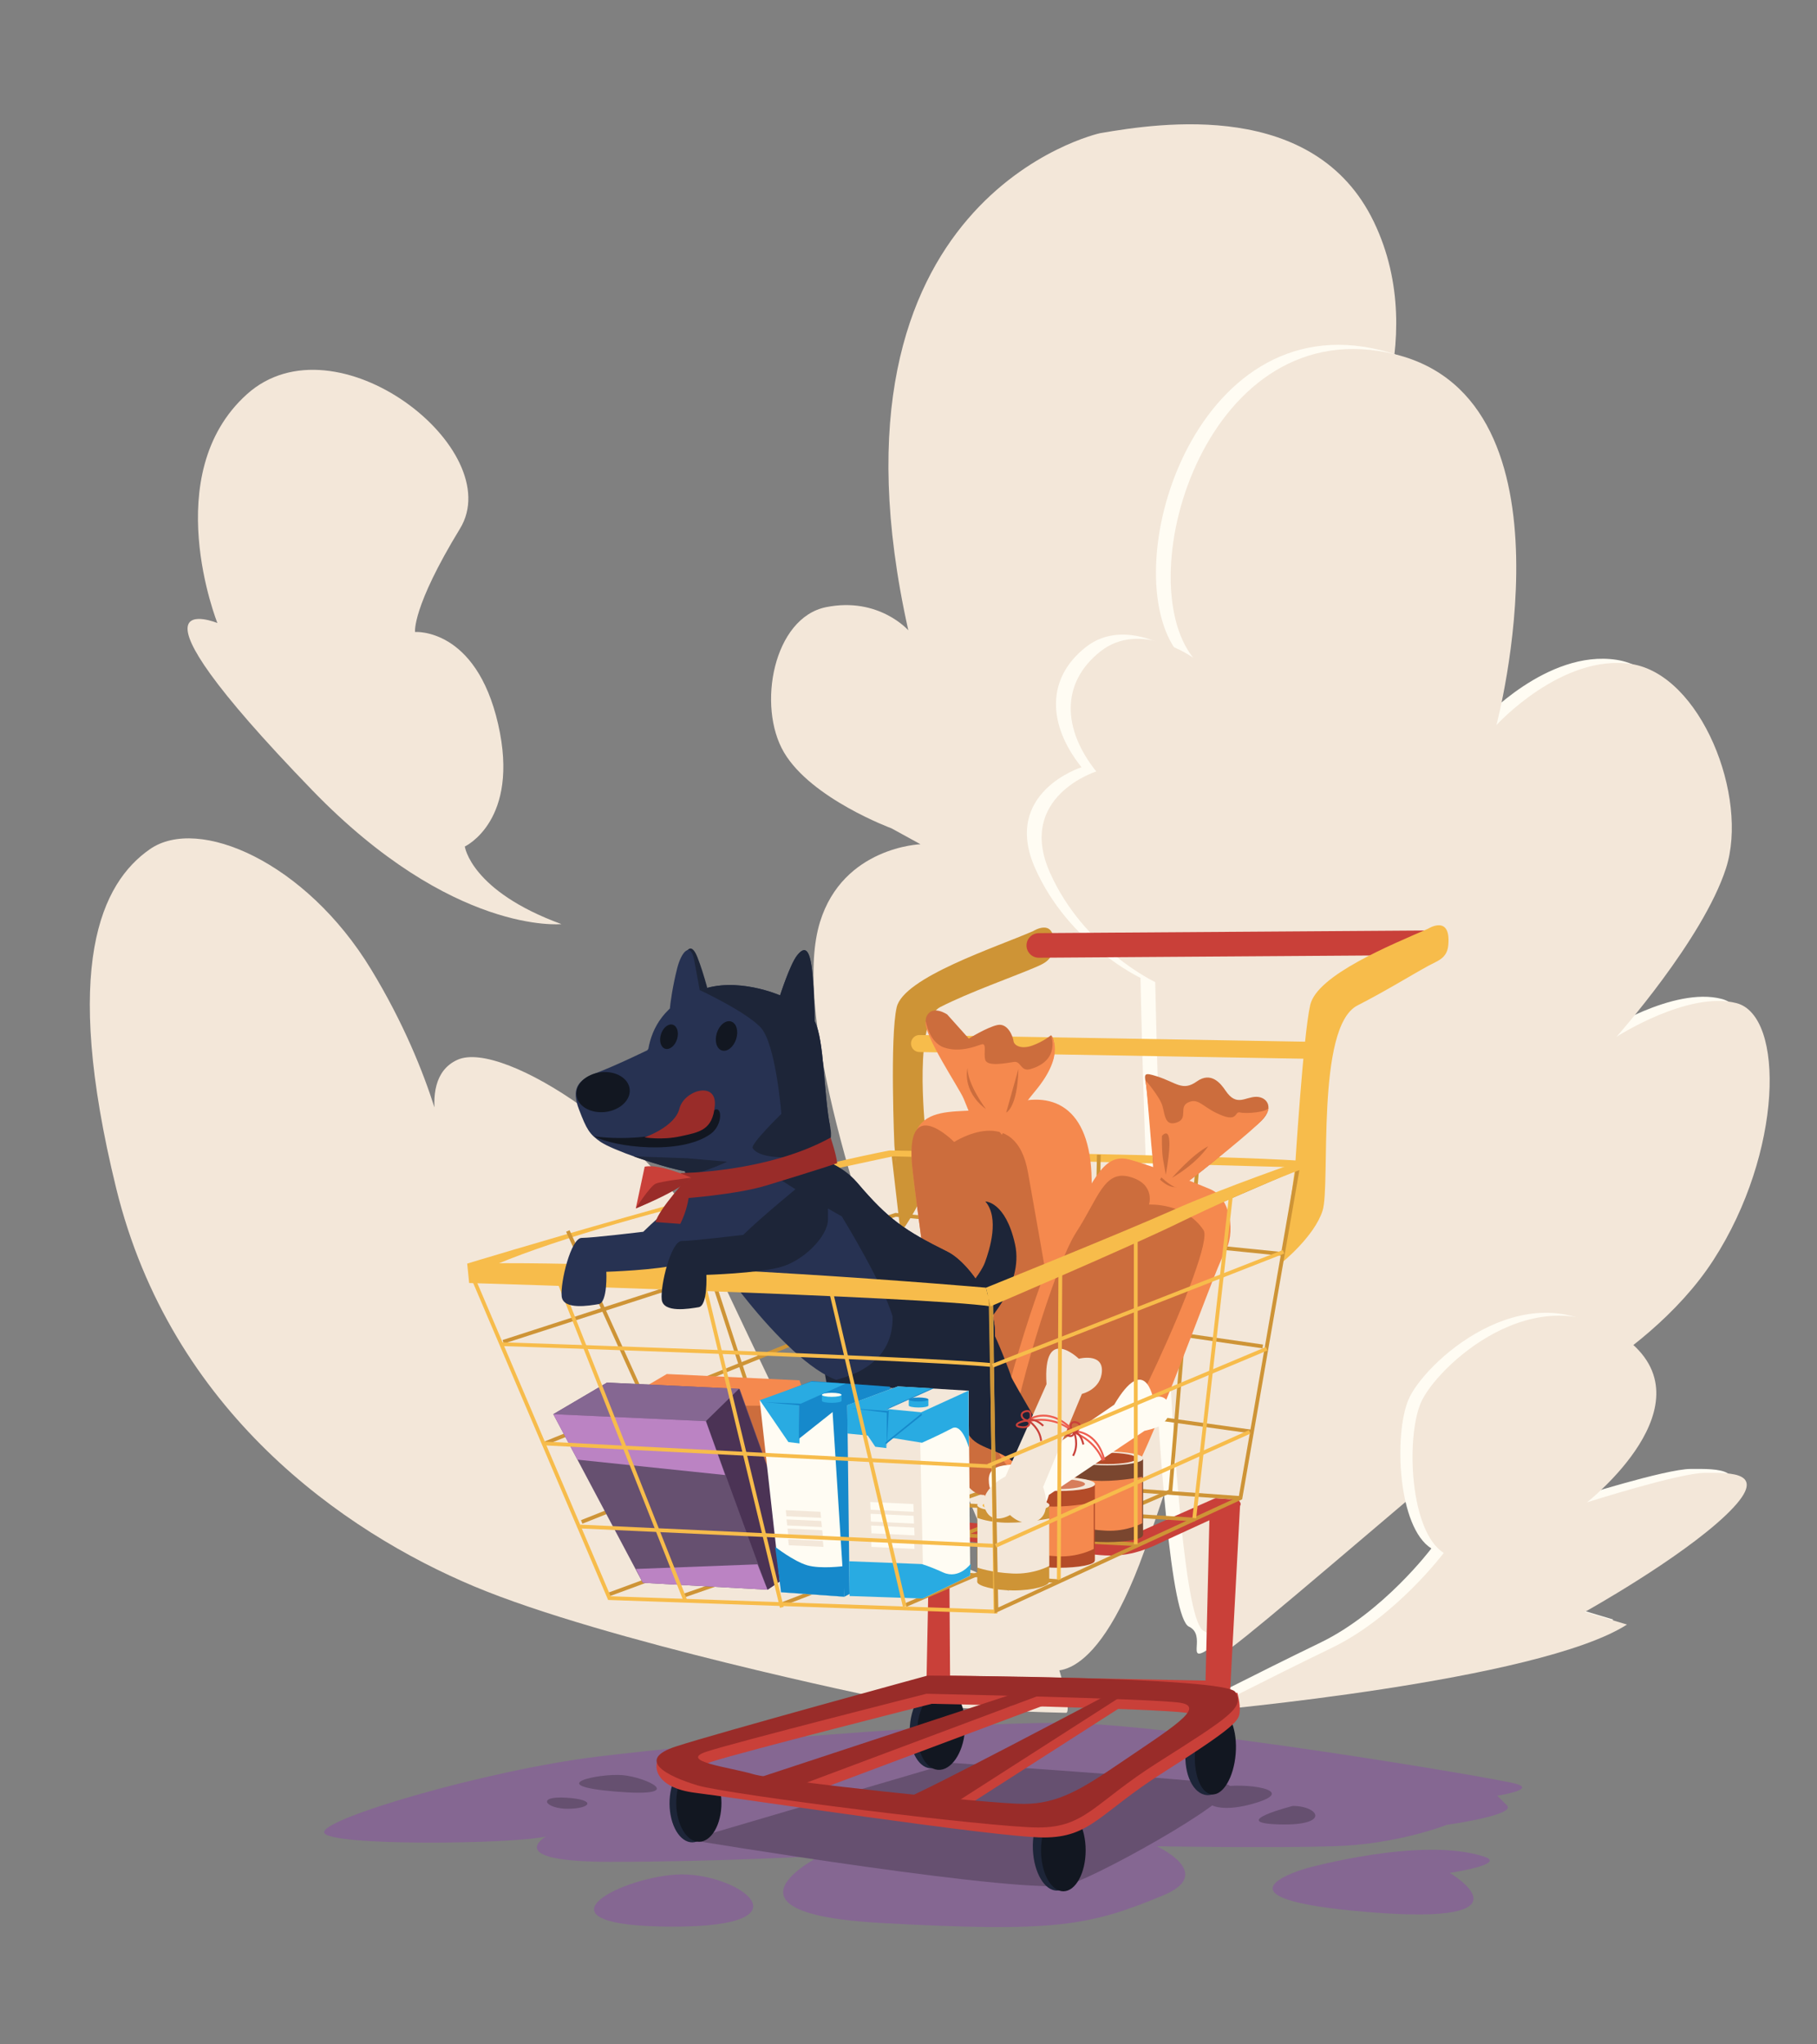 <?xml version="1.0" encoding="utf-8"?>
<!-- Generator: Adobe Illustrator 23.1.0, SVG Export Plug-In . SVG Version: 6.00 Build 0)  -->
<svg version="1.1" xmlns="http://www.w3.org/2000/svg" xmlns:xlink="http://www.w3.org/1999/xlink" x="0px" y="0px"
	 viewBox="0 0 960 1080" style="enable-background:new 0 0 960 1080;" xml:space="preserve">
<rect x="0" y="0" width="960" height="1080" fill="#808080" stroke="none"/>
<style type="text/css">
	.st0{fill:#856792;}
	.st1{fill:#665070;}
	.st2{fill:#F3E7D9;}
	.st3{fill:#FFFCF3;}
	.st4{fill:#CE9436;}
	.st5{fill:none;stroke:#C94039;stroke-width:13;stroke-linecap:round;stroke-linejoin:round;stroke-miterlimit:10;}
	.st6{fill:none;stroke:#F7BC4B;stroke-width:9;stroke-linecap:round;stroke-linejoin:round;stroke-miterlimit:10;}
	.st7{fill:#F7BC4B;}
	.st8{fill:#1D2538;}
	.st9{fill:#121721;}
	.st10{fill:#C94039;}
	.st11{fill:#992C29;}
	.st12{fill:none;stroke:#CE9436;stroke-width:2;stroke-miterlimit:10;}
	.st13{fill:none;stroke:#F7BC4B;stroke-width:2;stroke-miterlimit:10;}
	.st14{fill:#F5894E;}
	.st15{fill:#CC6D3D;}
	.st16{fill:#273252;}
	.st17{fill:#4B3355;}
	.st18{fill:#BB83C3;}
	.st19{fill:#7A462F;}
	.st20{fill:#B44C29;}
	.st21{fill:#D77D5B;}
	.st22{fill:#1689CB;}
	.st23{fill:#29ABE2;}
	.st24{fill:none;stroke:#EE5D4F;stroke-miterlimit:10;}
	.st25{fill:none;stroke:#C94039;stroke-miterlimit:10;}
</style>
<g id="ground">
	<path class="st0" d="M559.42,910.13c-56.92,0-185.37,10.7-243.96,17.89c-58.58,7.19-146.22,32.94-144.17,40.13
		c2.06,7.19,98.67,6.17,117.17,2.06c0,0-23.64,13.36,33.92,13.36s111-3.08,111-3.08s-60.79,30.22,31.71,35.36
		s110.59,1.63,149.63-14.64c27.77-11.57-3.53-25.86-3.53-25.86s59.61,1.03,93.53,0s59.61-11.31,59.61-11.31s37-5.14,31.86-10.28
		s-5.14-5.14-5.14-5.14s20.56-3.08,10.28-6.17S616.35,910.13,559.42,910.13z"/>
	<path class="st0" d="M356.96,990.32c-31.51,2.14-77.95,27.37-1.66,27.5C431.59,1017.96,388.47,988.18,356.96,990.32z"/>
	<path class="st1" d="M364.26,971.93c0,0,181.34,30.09,200.86,23.58c19.52-6.51,97.58-50.42,82.95-52.86S502.5,931.27,502.5,931.27
		L364.26,971.93z"/>
	<path class="st1" d="M329.02,937.78c-12.47-1.08-42.83,5.42-3.79,8.67C364.26,949.7,341.49,938.86,329.02,937.78z"/>
	<path class="st1" d="M300.26,955.55c11.86-0.13,15.31-4.83-1.06-5.85S288.41,955.68,300.26,955.55z"/>
	<path class="st1" d="M683.03,954.04c0,0-34.97,8.95-7.32,9.76C703.36,964.61,696.85,954.04,683.03,954.04z"/>
	<path class="st1" d="M644.13,944.24c-12.96,2.9-8.31,15.94,17.69,8.69C687.82,945.69,657.09,941.34,644.13,944.24z"/>
	<path class="st0" d="M690.35,986.97c0,0-57.33,15.86,32.93,23.18s42.69-20.74,42.69-20.74s30.38-4.51,18.3-8.54
		C751.34,969.9,690.35,986.97,690.35,986.97z"/>
</g>
<g id="cloud">
	<path class="st2" d="M164.9,417.39c74.27,76.77,131.74,70.8,131.74,70.8c-47.87-17.48-51.06-41-51.06-41s29.31-13.55,17.6-64.66
		s-43.89-48.66-43.89-48.66s-1.75-12.82,23.74-54.59s-65.63-113.28-112.6-70.99s-15.57,120.84-15.57,120.84
		S56.3,305.14,164.9,417.39z"/>
</g>
<g id="clouds">
	<path class="st2" d="M716.92,250.64c0,0,40.06-68.99,8.9-133.53c-31.16-64.54-112.39-52.3-144.66-46.74
		c0,0-152.45,33.38-101.26,262.61c0,0-15.58-17.8-43.4-12.24c-27.82,5.56-36.72,52.3-22.26,76.78S471,437.59,471,437.59l15.34,8.41
		c0,0-40.88,1.35-53.11,41.12c-27.41,89.09,118.21,394.05,118.21,394.05s25.08,16.33,53.11-61.68
		C663.85,654.49,747.9,315.62,716.92,250.64z"/>
	<path class="st2" d="M465.32,897.06c0,0-145.77-30.04-214.76-58.98S90.32,745.72,61.39,627.77s-7.79-161.35,17.8-179.16
		c25.59-17.8,82.34,6.68,116.84,63.43s41.17,103.49,41.17,103.49s-20.03-44.51,4.45-55.64c24.48-11.13,106.83,44.51,130.19,95.7
		c23.37,51.19,90.13,188.06,90.13,188.06s-8.9-18.92,18.92-20.03c27.82-1.11,64.54,15.58,75.67,48.96
		c11.13,33.38,6.68,32.27,6.68,32.27S497.59,903.73,465.32,897.06z"/>
	<path class="st3" d="M781.72,751.39c0,0,79.01-31.16,115.73-87.91c36.72-56.75,37.83-129.08,12.24-135.76
		c-25.59-6.68-63.43,17.8-63.43,17.8s45.62-51.19,57.86-89.02s-13.35-102.37-50.07-107.94c-36.72-5.56-71.22,32.27-71.22,32.27
		s45.62-171.37-53.41-195.85S588.1,301.83,622.6,345.23c0,0-27.82-20.03-48.96-3.34c-21.14,16.69-20.03,41.17-2.23,63.43
		c0,0-42.29,13.35-24.48,53.41c17.8,40.06,55.64,57.86,55.64,57.86s6.68,333.83,25.59,342.73
		C647.08,868.23,583.65,919.42,781.72,751.39z"/>
	<path class="st2" d="M789.51,753.61c0,0,79.01-31.16,115.73-87.91c36.72-56.75,37.83-129.08,12.24-135.76
		c-25.59-6.68-63.43,17.8-63.43,17.8s45.62-51.19,57.86-89.02s-13.35-102.37-50.07-107.94c-36.72-5.56-71.22,32.27-71.22,32.27
		s45.62-171.37-53.41-195.85S595.89,304.06,630.39,347.46c0,0-27.82-20.03-48.96-3.34c-21.14,16.69-20.03,41.17-2.23,63.43
		c0,0-42.29,13.35-24.48,53.41c17.8,40.06,55.64,57.86,55.64,57.86s6.68,333.83,25.59,342.73
		C654.87,870.45,591.44,921.64,789.51,753.61z"/>
	<path class="st3" d="M631.34,900.91c0,0,174.64-15.47,221.06-45.32l-22.11-6.63c0,0,49.74-27.63,74.06-50.84
		c24.32-23.21,2.21-22.11-11.05-22.11c-13.26,0-61.9,15.47-61.9,15.47s66.32-51.95,19.9-86.21s-99.48,15.47-107.21,34.26
		c-7.74,18.79-5.53,67.42,12.16,78.48c0,0-25.24,33.57-58.58,49.74C661.19,885.44,631.34,900.91,631.34,900.91z"/>
	<path class="st2" d="M637.06,903.84c0,0,175.82-15.58,222.55-45.62l-22.26-6.68c0,0,50.07-27.82,74.56-51.19
		c24.48-23.37,2.23-22.26-11.13-22.26c-13.35,0-62.31,15.58-62.31,15.58s66.77-52.3,20.03-86.8
		c-46.74-34.5-100.15,15.58-107.94,34.5c-7.79,18.92-5.56,67.88,12.24,79.01c0,0-25.41,33.8-58.98,50.07
		C667.11,888.26,637.06,903.84,637.06,903.84z"/>
</g>
<g id="cart_handle">
	<path class="st4" d="M476.56,649.91c0.87,0.04,12.93-19.52,12.93-24.94c0-5.42,0-14.64-0.54-25.48c-0.38-7.6-6.16-60.31,7.86-67.49
		c15.17-7.77,38.22-15.86,49.6-20.74c4.68-2.01,9.49-3.68,10.16-10.57c1.63-16.67-10.71-8.81-10.71-8.81
		c-19.52,8.54-68.44,24.4-72.1,40.25c-3.66,15.86-1.22,73.05-1.22,73.05"/>
	<line class="st5" x1="548.85" y1="499.46" x2="757.03" y2="498.04"/>
	<line class="st6" x1="485.83" y1="551.28" x2="696.15" y2="554.93"/>
	<path class="st7" d="M684.25,616.56c0,0,4.34-69.8,8-85.66s42.69-31.71,62.21-40.25c0,0,12.33-7.86,10.71,8.81
		c-0.67,6.89-5.69,8.13-10.16,10.57c-9.37,5.11-22.64,13.37-37.81,21.14c-22.23,11.38-14.1,94.87-18.43,108.43
		c-4.34,13.55-21.14,27.11-21.14,27.11"/>
</g>
<g id="cart-under">
	<g>
		
			<ellipse transform="matrix(0.08 -0.997 0.997 0.08 -456.492 1331.351)" class="st8" cx="493.27" cy="913.07" rx="21.64" ry="12.59"/>
		
			<ellipse transform="matrix(0.08 -0.997 0.997 0.08 -453.658 1335.996)" class="st9" cx="497.21" cy="913.86" rx="21.64" ry="12.59"/>
	</g>
	<polygon class="st10" points="401.26,944.96 542.75,898.34 560.64,897.52 422.4,949.3 	"/>
	<path class="st10" d="M476.89,956.07c7.32-1.63,111.41-56.92,111.41-56.92h8.13l-95.14,60.99L476.89,956.07z"/>
	<g>
		
			<ellipse transform="matrix(0.08 -0.997 0.997 0.08 -335.536 1489.368)" class="st8" cx="639.39" cy="926.53" rx="22.36" ry="13.01"/>
		
			<ellipse transform="matrix(0.08 -0.997 0.997 0.08 -332.618 1491.808)" class="st9" cx="642.17" cy="926.16" rx="22.36" ry="10.76"/>
	</g>
	<g>
		
			<ellipse transform="matrix(0.999 -0.041 0.041 0.999 -39.153 23.4)" class="st8" cx="557.32" cy="976.97" rx="11.96" ry="22.23"/>
		<ellipse class="st9" cx="561.81" cy="977.49" rx="11.79" ry="21.65"/>
	</g>
	
		<ellipse transform="matrix(1 -4.106833e-03 4.106833e-03 1 -3.91 1.51)" class="st8" cx="365.68" cy="952.76" rx="11.94" ry="20.52"/>
	
		<ellipse transform="matrix(1 -4.106833e-03 4.106833e-03 1 -3.909 1.524)" class="st9" cx="369.23" cy="952.46" rx="11.94" ry="20.52"/>
	<path class="st10" d="M645.29,793.76l-2.7,1.3c-2.13,1.03-3.5,5.96-3.56,5.53l-2.08,87.23l-134.99-2.62l-0.64-99.7
		c-0.02-3.03-2.48-5.48-5.51-5.48h-4.14l-2.17,108.43l159.93,14.1l5.76-107.48C655.41,790.28,649.59,791.68,645.29,793.76z"/>
	<path class="st10" d="M654.97,904.43c0.41-4.47-1.22-10.16-1.22-10.16l-160.88-3.79c0,0-138.78,31.85-143.66,36.73
		c-4.88,4.88-3.79,17.21,18.3,19.92s158.98,23.58,183.92,23.58c24.94,0,29.55-13.01,62.89-34.15
		C653.23,911.88,654.57,908.91,654.97,904.43z M594.8,936.56c-20.33,13.82-32.93,21.69-51.01,21.69
		c-18.08,0-131.28-12.18-143.07-15.72c-11.79-3.54-40.12-6.82-24.4-11.93c15.72-5.11,116.02-30.52,116.02-30.52
		s120.52,2.53,134.18,4.77C640.17,907.08,621.77,918.22,594.8,936.56z"/>
	<path class="st11" d="M652.67,893.86c-4.88-8.13-162.64-8.67-162.64-8.67S378.9,915.55,357.21,922.6
		c-21.69,7.05-4.88,15.72,11.38,20.6s155.05,22.23,179.99,22.23s29.55-13.01,62.89-34.15C650.38,906.59,657.55,901.99,652.67,893.86
		z M591.95,931.27c-20.33,13.82-32.93,21.69-51.01,21.69c-18.08,0-131.28-12.18-143.07-15.72c-11.79-3.54-40.12-6.82-24.4-11.93
		c15.72-5.11,116.02-30.52,116.02-30.52s120.52,2.53,134.18,4.77S618.92,912.93,591.95,931.27z"/>
	<polygon class="st11" points="396.79,940.49 538.28,893.86 556.17,893.05 417.93,944.82 	"/>
	<path class="st11" d="M476.48,950.79c7.32-1.63,111.41-56.92,111.41-56.92h8.13l-95.14,60.99L476.48,950.79z"/>
	<path class="st10" d="M492.85,780.46c-0.38-0.04-0.77,0.02-1.12,0.16l-39.4,16.17c-5.99,2.18-4.93,10.95,1.41,11.64l124.8,12.85
		c14.78,1.62,23.76-0.85,37.09-7.44l38.74-17.77c2.28-1.12,0.71-3.79-1.83-3.86l-9.9-0.73c-0.36-0.01-0.71,0.06-1.04,0.2
		l-38.4,17.01c-5.25,2.26-10.98,3.17-16.67,2.63l-101.38-9.45c-5.23-0.49-6.6-7.5-1.93-9.91l16.56-8.91
		c2.17-1.12-2.42-2.17-4.85-2.4L492.85,780.46z"/>
</g>
<g id="cart-back">
	<g>
		<line class="st12" x1="491.66" y1="779.61" x2="472.01" y2="609.65"/>
		<path class="st7" d="M680.32,616.56l-208.39-5.69c0,0-152.11,30.96-215.83,59.74l-9.25-3.08c0,0,149.03-45.35,223.03-59.74
			c0,0,179.25,2.44,218.31,5.52L680.32,616.56z"/>
		<polyline class="st12" points="655.39,791.37 491.66,779.61 321.97,842.23 		"/>
		<polyline class="st12" points="265.86,708.86 473.23,641.77 678.15,662.51 		"/>
		<polyline class="st12" points="667.17,711.3 481.76,684.47 287.82,762.53 		"/>
		<polyline class="st12" points="307.34,804.01 487.86,732.04 662.29,756.43 		"/>
		<polyline class="st12" points="580.57,610.06 576.91,784.49 413.05,847.51 		"/>
		<polyline class="st12" points="633.02,611.28 618.38,787.74 478.51,847.92 		"/>
		<polyline class="st12" points="361.01,843.04 536.66,782.05 528.12,610.87 		"/>
		<polyline class="st12" points="631.39,802.79 456.15,791.81 412.24,622.26 		"/>
		<polyline class="st12" points="559.02,835.31 378.08,822.3 300.02,650.31 		"/>
		<polyline class="st12" points="600.49,815.8 419.15,806.44 363.04,634.45 		"/>
	</g>
</g>
<g id="bread">
	<g>
		<path class="st14" d="M500.06,746.68c0,0-13.01-86.2-17.89-128.48c-4.88-42.29,27.38-26.29,50.15-34.43
			c22.77-8.13,43.91,0,44.45,39.58c0.52,37.96,27.11,131.2,23.85,149.09c-3.25,17.89-79.42,19.79-79.42,19.79L500.06,746.68z"/>
		<path class="st15" d="M500.06,746.68c0,0-13.01-86.2-17.89-128.48c-4.88-42.29,21.96-14.91,21.96-14.91s32.53-21.14,39.03,16.26
			c6.51,37.41,25.48,138.78,22.23,156.68c-3.25,17.89-25.21,13.82-45.54,13.55C503.58,789.56,500.06,746.68,500.06,746.68z"/>
		<path class="st15" d="M494.34,552.19c0,0-7.73-10.44-4.47-15.86c3.25-5.42,10.57-0.41,10.57-0.41l11.42,12.74
			c0,0,9.8-6.1,15.22-7.18c5.42-1.08,8.13,6.1,8.4,8.47c0.27,2.37,4.07,4.54,10.03,2.37c5.96-2.17,9.76-5.42,9.76-5.42
			s2.58,1.42,1.49,11.18c-1.08,9.76-29.68,36.53-29.68,36.53L494.34,552.19z"/>
		<path class="st14" d="M489.12,539.31c0,0,1.63,11.38,9.76,14.1s16.26-0.54,19.52-1.63c3.25-1.08,1.08,4.34,2.17,8.13
			c1.08,3.79,11.38,1.63,15.18,1.08c3.79-0.54,3.44,5.32,8.67,3.79c15.99-4.68,10.91-17.69,10.91-17.69s8.13,9.35-8.2,29.07
			c-6.71,8.11-17.89,23.31-17.89,23.31s-3.25-5.42-5.96-3.25s-9.22-3.79-9.22-3.79s-2.71-6.51-4.88-11.93
			C507.01,575.09,487.49,546.36,489.12,539.31z"/>
		<path class="st15" d="M538.08,564.72l-6.47,23.04C531.61,587.76,537.54,585.32,538.08,564.72z"/>
		<path class="st15" d="M520.93,585.93c0,0-9.76-13.01-9.76-21.69C511.18,564.25,507.92,576.18,520.93,585.93z"/>
	</g>
	<g>
		<path class="st14" d="M639.39,628.22c0,0-28.33-11.93-42.96-15.72c-14.64-3.79-19.25,14.64-31.71,32.53s-37.27,98.94-37.81,117.91
			c-0.54,18.97,49.06,35.24,61.53,30.63s52.59-121.98,58.55-131.74C652.94,652.07,650.5,632.83,639.39,628.22z"/>
		<path class="st15" d="M607.07,636.35c0,0,3.54-10.84-10.12-14.64c-13.66-3.79-16.69,11.38-28.33,29.27
			c-11.63,17.89-33.89,92.97-34.4,111.95s27.82,27.65,39.46,23.04S642.2,659.5,635.9,649.91
			C626.29,635.27,607.07,636.35,607.07,636.35z"/>
		<path class="st15" d="M609.57,619.55c0,0-1.08-18.43-2.71-34.7c-0.57-5.72-1-9.82-1.49-12.6c-0.9-5.14-0.85-5.77,5.83-3.66
			c10.3,3.25,13.55,8.13,21.14,2.71c7.59-5.42,12.69,1.17,15.18,4.88c5.83,8.67,10.3,3.25,16.26,3.25c5.96,0,10.3,6.51,1.08,14.1
			c-9.22,7.59-37.41,33.07-43.37,33.61C615.53,627.68,609.57,619.55,609.57,619.55z"/>
		<path class="st14" d="M605.17,570.62c0,0,7.66,8.81,9.01,13.69c1.36,4.88,1.36,10.84,7.59,8.67s0.81-8.13,5.96-10.57
			c5.15-2.44,7.26,1.75,14.64,5.42c12.2,6.07,9.55-0.95,12.81-0.14c3.25,0.81,14.57-0.14,15.11-2.58c0,0,0,3.43-5.46,8.57
			c-10.47,9.86-36.56,30.19-36.56,30.19s-4.74,4.74-8.13,2.98c-3.39-1.76-6.51-4.88-6.51-4.88s-2.98,5.46-3.79,2.2
			c-0.81-3.25-0.37-11.35-0.91-13.52C608.39,608.5,605.88,572.75,605.17,570.62z"/>
		<path class="st15" d="M615.94,620.63c0,0-0.61-3.25-1.42-7.93c-0.81-4.68-0.64-12.23-0.61-12.6
			C613.91,600.1,621.23,590.95,615.94,620.63z"/>
		<path class="st15" d="M619.19,622.26c0,0,10.98-12.6,19.11-16.67C638.3,605.59,633.02,614.12,619.19,622.26z"/>
	</g>
</g>
<g id="dog_body">
	<g>
		<path class="st8" d="M464.88,703.94c-5.43-5.62-27.86-11.57-31.08-0.05c-1.48,5.29,6.3,52.16,11.11,55.57
			c4.82,3.41,17.35,14.37,20.06,15.18c2.71,0.81,2.17,8.67,2.17,8.67s-8.82,7.59-7.83,12.47c0.23,1.15,7.15,2.72,12.77,3.81
			c4.12,0.8,11.23-0.34,11.87-2.79l0.81-3.09c0,0,3.25-9.59,3.52-15.29c0.27-5.69-16.26-23.58-18.7-34.15
			C467.14,733.7,472.29,711.61,464.88,703.94z"/>
		<path class="st16" d="M399.75,609.91c0,0,35.16-6.24,53.29,15.05c16.2,19.04,24.85,25.07,47.64,36.36
			c14.32,7.09,42.48,47.14,9.95,71.54c-10.29,7.71-30.9,0-62.62-2.44c-26.59-2.05-74-68.31-76.44-78.07s-14.36-26.75-5.69-35.78
			C372.78,610.5,387.52,610.91,399.75,609.91z"/>
		<path class="st8" d="M399.75,609.91c0,0,35.16-6.24,53.29,15.05c16.2,19.04,24.85,25.07,47.64,36.36
			c14.32,7.09,42.48,47.14,9.95,71.54c-10.29,7.71-30.9,0-62.62-2.44c-26.59-2.05,24.4,2.44,23.58-34.97
			c-4.88-17.08-26.84-52.86-26.84-52.86S387.52,610.91,399.75,609.91z"/>
		<path class="st8" d="M524.52,703.67c-7.22-11.17-28.9-3.55-33.11-0.62c-4.43,3.08,12.41,46.42,21.36,56.18
			c4.88,6.51,18.37,6.99,24.59,15.36c6.71,9.04-6.85,21.11-2.63,25.3c2.14,2.12,22.49,1.99,22.77-7.32
			c0.27-8.79,0.89-22.05,0.81-22.77c-0.16-1.4-23.61-40.66-24.06-42.54C533.81,725.41,526.67,706.99,524.52,703.67z"/>
	</g>
</g>
<g id="tail">
	<path class="st8" d="M504.1,689.88c1.9-2.78,13.79-16.09,16.3-22.99s7.73-23.4,0.21-32.18c0,0,10.66,0,15.67,22.57
		c5.02,22.57-16.93,43.77-18.81,45.55C509.12,710.78,498.67,697.82,504.1,689.88z"/>
</g>
<g id="Layer_16">
	<g>
		<polygon class="st14" points="323.93,742.56 375.67,834.35 435.75,832.68 455.78,822.67 422.4,729.21 352.3,725.87 		"/>
		<polygon class="st15" points="323.93,742.56 403.29,742.61 435.75,832.68 375.67,834.35 		"/>
	</g>
	<g>
		<polygon class="st1" points="292.33,747.09 339.63,836.17 405.5,839.83 424.18,827.2 390.8,733.74 320.7,730.4 		"/>
		<polygon class="st0" points="390.46,733.71 372.97,750.79 292.33,747.09 320.7,730.4 		"/>
		<polygon class="st17" points="424.18,827.2 405.5,839.83 372.97,750.79 390.46,733.71 		"/>
		<polygon class="st18" points="372.97,750.79 292.33,747.09 305.07,771.11 383.14,779.25 		"/>
		<polygon class="st18" points="339.63,836.17 335.97,828.85 400.21,826.41 405.5,839.83 		"/>
	</g>
</g>
<g id="products">
	<g>
		<rect x="565.93" y="770.21" class="st19" width="38.02" height="40.71"/>
		<ellipse class="st2" cx="584.99" cy="770.46" rx="19.06" ry="3.66"/>
		<ellipse class="st20" cx="584.99" cy="770.46" rx="15.64" ry="3"/>
		<ellipse class="st19" cx="584.89" cy="811.02" rx="18.96" ry="3.66"/>
		<path class="st14" d="M603.46,780.17c0,0-10.42,2.19-21.3,2.19c-9.82,0-15.82-2.49-15.82-2.49l0.05,25.72c0,0,6.88,2.5,18.03,3.04
			c11.15,0.53,19.04-3.91,19.04-3.91V780.17z"/>
	</g>
	<g>
		<rect x="540.45" y="783.76" class="st20" width="38.02" height="40.71"/>
		<ellipse class="st2" cx="559.51" cy="784.01" rx="19.06" ry="3.66"/>
		<ellipse class="st21" cx="559.51" cy="784.01" rx="13.76" ry="2.64"/>
		<ellipse class="st20" cx="559.41" cy="824.57" rx="18.96" ry="3.66"/>
		<path class="st14" d="M577.86,793.72c0,0-10.42,2.19-21.3,2.19c-9.82,0-15.82-2.49-15.82-2.49l0.05,25.72c0,0,6.88,2.5,18.03,3.04
			c11.15,0.53,19.04-3.91,19.04-3.91V793.72z"/>
	</g>
	<g>
		<rect x="516.33" y="794.87" class="st4" width="38.02" height="40.71"/>
		<ellipse class="st2" cx="535.38" cy="795.13" rx="19.06" ry="3.66"/>
		<ellipse class="st7" cx="535.38" cy="795.3" rx="16.25" ry="2.81"/>
		<path class="st4" d="M554.24,835.69c0,2.02-8.2,4.51-18.67,4.51s-19.25-2.49-19.25-4.51s8.49-3.66,18.96-3.66
			C545.75,832.03,554.24,833.66,554.24,835.69z"/>
		<path class="st2" d="M554.34,802.18c0,0-10.64,2.24-21.75,2.24c-10.03,0-16.16-2.54-16.16-2.54l0.05,26.28
			c0,0,7.03,2.56,18.42,3.1c11.38,0.54,19.45-4,19.45-4V802.18z"/>
	</g>
</g>
<g id="milk">
	<g>
		<g>
			<path class="st22" d="M412.67,841.15c0-1.87-10.08-101.4-10.08-101.4l26.23-10.15l41.39,2.96l4.94,95.61l-29.03,15.35
				L412.67,841.15z"/>
			<polygon class="st3" points="446.11,843.53 439.82,744.83 401.39,739.69 412.67,841.15 			"/>
			<g>
				<ellipse class="st23" cx="439.43" cy="740.03" rx="5.18" ry="1.06"/>
				<rect x="434.25" y="736.86" class="st23" width="10.37" height="3.17"/>
				<ellipse class="st3" cx="439.43" cy="736.86" rx="5.18" ry="1.06"/>
			</g>
			<polygon class="st23" points="401.43,739.7 416.55,761.82 422.4,762.53 422.19,741.94 446.73,730.94 428.49,729.95 			"/>
			<polygon class="st22" points="422.16,760.55 422.16,742.08 423.18,742.22 			"/>
			<polygon class="st22" points="422.19,742.4 404.25,740.77 423.32,741.55 			"/>
			<polygon class="st22" points="440.17,742.08 440.45,745.53 422.05,760.13 422.26,742.08 			"/>
			<path class="st22" d="M445.95,827.33c0,0-12.27,1.69-19.46-0.42c-7.19-2.12-16.92-9.73-16.92-9.73l3.1,23.97l33.44,2.38
				L445.95,827.33z"/>
			<g>
				<g>
					<polygon class="st2" points="433.82,801.85 415.5,801.01 415.15,797.8 433.47,798.65 					"/>
				</g>
				<g>
					<polygon class="st2" points="434.25,806.72 415.92,805.87 415.57,802.67 433.89,803.51 					"/>
				</g>
				<g>
					<polygon class="st2" points="434.77,811.58 416.45,810.74 416.1,807.53 434.42,808.38 					"/>
				</g>
				<g>
					<polygon class="st2" points="435.09,817.19 416.77,816.34 416.41,813.14 434.74,813.99 					"/>
				</g>
			</g>
		</g>
		<g>
			<g>
				<path class="st2" d="M448.89,843.14c0-1.87-1.24-100.77-1.24-100.77l26.75-9.95l37.32,2.26l0.8,97.73l-24.96,12.06
					L448.89,843.14z"/>
				<polygon class="st3" points="485.86,747.37 511.72,734.68 512.52,832.4 487.98,843.4 				"/>
				<path class="st23" d="M447.79,757.31l18.19,1.8l2.54,3.38l2.97-2.84l15.64,2.52c0,0,9.1-4.02,15.87-7.62
					c5.31-2.82,8.88,10.15,8.88,10.15l-0.17-30.04l-25.01,11.42l-39.06-3.73"/>
				<path class="st23" d="M448.63,824.79l38.29,1.48c0,0,2.96,0.63,11.42,4.44s14.6-4.65,14.6-4.65l-0.42,6.35l-24.96,12.06
					l-38.67-1.32L448.63,824.79z"/>
			</g>
			<g>
				<ellipse class="st23" cx="485.34" cy="742.5" rx="5.18" ry="1.06"/>
				<rect x="480.15" y="739.33" class="st23" width="10.37" height="3.17"/>
				<ellipse class="st22" cx="485.34" cy="739.33" rx="5.18" ry="1.06"/>
			</g>
			<polygon class="st23" points="447.65,742.29 462.45,764.29 468.31,765 468.1,744.41 492.63,733.41 474.39,732.42 			"/>
			<polygon class="st22" points="467.88,762.03 486.92,746.63 487.06,747.61 467.88,763.02 			"/>
			<polygon class="st22" points="468.52,764.36 468.52,745.89 469.58,745.09 			"/>
			<polygon class="st22" points="468.52,746.31 449.62,743.98 469.65,745.46 			"/>
			<polygon class="st22" points="468.2,744.3 492.42,733.35 493.32,733.46 468.78,744.51 			"/>
			<g>
				<g>
					<polygon class="st3" points="482.75,798.66 459.99,797.58 459.8,793.48 482.56,794.56 					"/>
				</g>
				<g>
					<polygon class="st3" points="482.91,804.88 460.15,803.8 459.95,799.7 482.71,800.78 					"/>
				</g>
				<g>
					<polygon class="st3" points="483.2,811.1 460.43,810.02 460.24,805.92 483,807 					"/>
				</g>
				<g>
					<polygon class="st3" points="483.16,818.26 460.4,817.18 460.21,813.09 482.97,814.17 					"/>
				</g>
			</g>
		</g>
	</g>
</g>
<g id="bones">
	<g>
		<g>
			<path class="st3" d="M588.7,742.07c0,0-35.37,24.12-41.88,29c-6.51,4.88-24.4-0.81-24.4,10.57s8.95,10.57,8.95,10.57
				s1.63,9.76,10.57,10.57c8.95,0.81,12.2-13.01,12.2-13.01l50.55-33.88c0,0,6.78-1.43,8.81-3.12c9.76-8.13,2.24-18.09-4.27-14.03
				C609.23,738.75,604.96,714.42,588.7,742.07z"/>
			<path class="st24" d="M567.69,756.16c0,0,11.86-0.54,15.79,15.18"/>
			<path class="st24" d="M582.67,771.61c0,0-3.18-10.16-15.38-14.91"/>
		</g>
		<g>
			<path class="st25" d="M566.95,756.33c-1.08-1.63-8.81-3.25-5.01,0.41C565.73,760.4,568.03,757.96,566.95,756.33z"/>
			<path class="st25" d="M568.3,756.6c0,0,4.74-3.79,0.54-5.15C564.64,750.1,564.91,755.93,568.3,756.6z"/>
			<path class="st25" d="M567.62,757.01c0,0,2.58,6.23-0.68,12.06"/>
			<path class="st25" d="M572.37,763.11c0,0-0.95-5.29-4.07-6.51"/>
		</g>
	</g>
	<g>
		<g>
			<path class="st2" d="M552.92,731.22l-21.69,48.79c0,0-14.24,6.84-10.91,16.64s13.34,3.71,13.34,3.71s6.83,7.16,14.69,2.8
				s2.77-17.62,2.77-17.62l20.5-49.17c0,0,10.16-2.3,10.57-12.06c0.41-9.76-12.2-6.51-12.2-6.51S550.82,699.22,552.92,731.22z"/>
			<path class="st24" d="M543.43,750.13c0,0,9.5-7.12,21.59,3.68"/>
			<path class="st24" d="M564.5,754.49c0,0-8.35-6.62-21.1-3.68"/>
		</g>
		<g>
			<path class="st25" d="M542.91,750.69c-1.81-0.74-9.11,2.26-3.92,3.16C544.19,754.74,544.72,751.42,542.91,750.69z"/>
			<path class="st25" d="M544.18,750.15c0,0,1.79-5.81-2.45-4.56C537.5,746.83,541,751.49,544.18,750.15z"/>
			<path class="st25" d="M543.85,750.87c0,0,5.63,3.71,6.22,10.36"/>
			<path class="st25" d="M551.2,753.24c0,0-3.76-3.84-7.02-3.09"/>
		</g>
	</g>
</g>
<g id="cart-front">
	<g>
		<path class="st13" d="M249.6,674.3l72.37,169.96l203.98,7.12l-2.3-165.69C523.64,685.69,335.93,661.97,249.6,674.3z"/>
		<g>
			<line class="st13" x1="295.54" y1="677.53" x2="362.23" y2="845.88"/>
			<line class="st13" x1="371.17" y1="675.52" x2="413.05" y2="849.14"/>
			<line class="st13" x1="437.85" y1="677.15" x2="477.99" y2="848.57"/>
			<path class="st13" d="M264.64,710.08c0,0,219.56,7.32,258.6,10.98"/>
			<line class="st13" x1="287.01" y1="762.53" x2="524.86" y2="774.73"/>
			<line class="st13" x1="306.52" y1="806.44" x2="525.27" y2="816.61"/>
		</g>
		<path class="st7" d="M246.84,667.52l1.03,10.28c0,0,241.53,7.19,275.45,12.33l-2.38-9.87
			C520.93,680.26,351.68,665.47,246.84,667.52z"/>
	</g>
	<g>
		<polygon class="st12" points="526.46,850.76 655.39,791.37 685.74,616.84 523.38,686.99 		"/>
		<path class="st7" d="M520.93,680.26c0,0,70.92-28.6,98.67-40.93c27.75-12.33,68.58-26.29,68.58-26.29l-1.08,4.88
			c0,0-26.06,9.52-64.08,28.02c-27.8,13.53-99.7,44.19-99.7,44.19L520.93,680.26z"/>
		<line class="st13" x1="678.15" y1="661.29" x2="524.46" y2="721.47"/>
		<line class="st13" x1="669.21" y1="712.52" x2="522.02" y2="774.32"/>
		<line class="st13" x1="660.26" y1="756.43" x2="526.08" y2="816.61"/>
		<line class="st13" x1="560.24" y1="669.42" x2="559.42" y2="834.5"/>
		<line class="st13" x1="600.08" y1="654.78" x2="600.08" y2="815.8"/>
		<line class="st13" x1="650.5" y1="630.39" x2="630.99" y2="801.97"/>
	</g>
</g>
<g id="front_limbs">
	<path class="st16" d="M370.76,623.88c0,0-21.96,17.89-30.9,26.84c0,0-26.84,3.25-32.53,3.25c-5.69,0-11.38,23.58-10.57,30.9
		c0.81,7.32,14.64,4.88,19.52,4.07c4.88-0.81,4.07-17.08,4.07-17.08s26.84-0.81,39.03-4.07c12.2-3.25,25.21-16.26,25.21-25.21
		S385.4,616.56,370.76,623.88z"/>
	<path class="st8" d="M423.62,625.51c0,0-21.96,17.89-30.9,26.84c0,0-26.84,3.25-32.53,3.25c-5.69,0-11.38,23.58-10.57,30.9
		s14.64,4.88,19.52,4.07s4.07-17.08,4.07-17.08s26.84-0.81,39.03-4.07c12.2-3.25,25.21-16.26,25.21-25.21
		C437.45,635.27,438.26,618.19,423.62,625.51z"/>
</g>
<g id="head">
	<g>
		<path class="st8" d="M375.35,528.3c0,0-3.13-13.19-6.9-22.71c-3.61-9.1-6.85-2.99-9.07,5.77c-2.33,9.18-1.9,23.29-2.05,26.66
			C357.17,541.39,374.36,540.09,375.35,528.3z"/>
		<path class="st16" d="M409.72,614.14c9.96-3.47,28.92-18.68,28.92-18.68c-3.56-17.91-3.06-45.93-8.21-55.97
			c0,0-0.2-18.69-1.62-28.77c-1.42-10.08-4.04-10.61-7.73-5.9c-3.69,4.71-8.93,21.03-8.93,21.03s-23.1-10.22-42.27-2.72
			s-25.39,20.09-27.33,30.95l-0.6,0.78c0,0-17.25,8.39-27.11,12.04s-12.99,8.55-8.95,19.16c4.04,10.61,5.56,13.12,11.4,17.17
			c5.84,4.05,31.12,13.03,44.61,15.5l1.26,13.54C363.14,632.26,399.76,617.61,409.72,614.14z"/>
		<path class="st8" d="M421.85,611.07c0,0,20.35,2.29,16.79-15.62c-3.56-17.91-3.06-45.93-8.21-55.97c0,0-0.2-18.69-1.62-28.77
			c-1.42-10.08-4.04-10.61-7.73-5.9c-3.69,4.71-8.93,21.03-8.93,21.03s-23.1-10.22-42.27-2.72c0,0,23.62,11.01,31.84,19.47
			c8.22,8.46,11.1,45.86,11.1,45.86s-16.51,16.01-15.13,18.11C402.06,613.25,421.85,611.07,421.85,611.07z"/>
		<path class="st16" d="M370.66,528.42c0,0-2.27-12.86-3.94-21.41c-1.88-9.61-6.7-4.3-8.92,4.46c-2.33,9.18-3.75,18.66-3.9,22.03
			S371.02,536.69,370.66,528.42z"/>
		<path class="st11" d="M363.94,621.6c0,0-15.62,16.81-17.61,23.99l13.07,0.96C359.4,646.55,365.96,634.69,363.94,621.6z"/>
		
			<ellipse transform="matrix(0.993 -0.119 0.119 0.993 -66.651 42.255)" class="st9" cx="318.88" cy="576.68" rx="14.15" ry="10.55"/>
		<path class="st8" d="M384.21,613.72c0,0-21.2,9.95-22.33,5.01c-10.37-1.78-26.98-7.82-26.98-7.82l28.16,0.98L384.21,613.72z"/>
		<g>
			<path class="st11" d="M438.84,600.98c0,0,2.91,8.43,3.49,13.52c0,0-8.69,3.04-37.66,11.84c-15.53,4.72-43.46,6.77-43.46,6.77
				l-1.52-13.41C359.69,619.7,405.22,619.53,438.84,600.98z"/>
		</g>
		<g>
			<path class="st10" d="M365.15,622.15c0,0-16.62-7.56-24.54-5.79l-4.68,22.01C335.94,638.37,358.6,628.74,365.15,622.15z"/>
			<path class="st11" d="M365.15,622.15c-5.39,6.71-29.22,16.22-29.22,16.22s7.43-11.73,10.54-13.06
				C349.59,623.98,365.15,622.15,365.15,622.15z"/>
		</g>
	</g>
	<path class="st9" d="M313.84,600.3c0,0,38.64,6.1,62.92-13.42c4.88-3.92,5.5,7.32-1.37,12.2
		C359.38,610.47,324.44,605.99,313.84,600.3z"/>
</g>
<g id="tongue">
	<path class="st11" d="M340.54,600.84c0,0,15.99-5.42,18.43-15.18s19.79-14.77,18.7-1.63s-8.27,14.1-18.16,16.26
		S340.54,600.84,340.54,600.84z"/>
</g>
<g id="eyes">
	
		<ellipse transform="matrix(0.306 -0.952 0.952 0.306 -276.094 716.613)" class="st9" cx="353.48" cy="547.68" rx="6.66" ry="4.44"/>
	
		<ellipse transform="matrix(0.306 -0.952 0.952 0.306 -254.624 745.259)" class="st9" cx="383.86" cy="547.28" rx="8.03" ry="5.35"/>
</g>
</svg>

